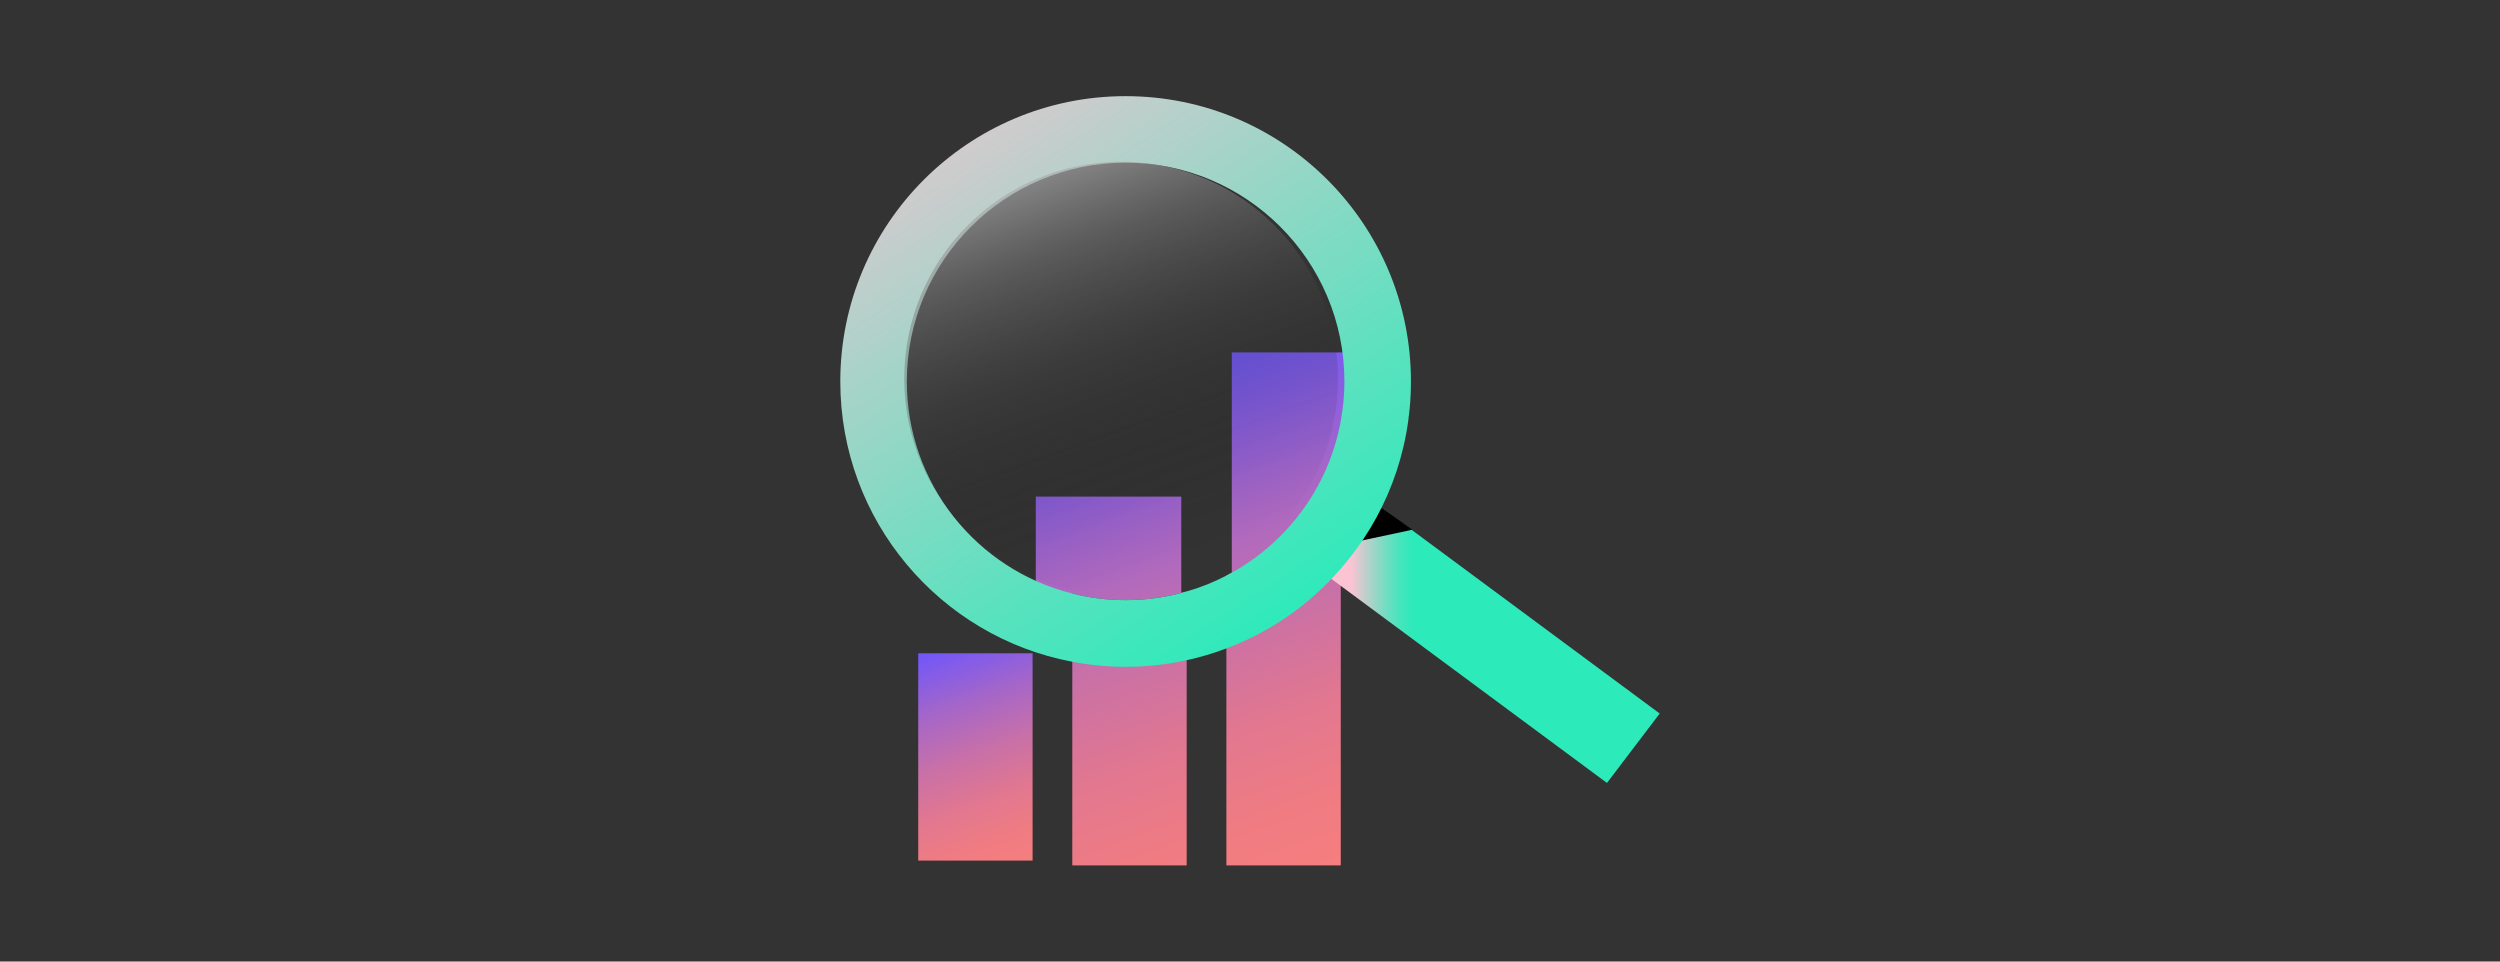<svg width="260" height="100" viewBox="0 0 260 100" fill="none" xmlns="http://www.w3.org/2000/svg">
<rect x="0" y="0" width="260" height="100" fill="#333333" stroke="none"/>
<path d="M107.389 67.942H95.495V89.501H107.389V67.942Z" fill="url(#paint0_linear_3889_3306)"/>
<path d="M123.414 61.509V90H111.518V61.728C113.284 62.181 115.152 62.414 117.064 62.414C119.268 62.414 121.399 62.108 123.414 61.509ZM127.544 59.86V90H139.44V43.775C138.17 50.796 133.675 56.678 127.544 59.86ZM128.106 36.649V62.249C135.903 58.202 141.621 50.721 143.235 41.791V36.649H128.106ZM107.723 51.648V64.624C109.969 65.199 112.346 65.497 114.777 65.497C117.58 65.497 120.29 65.107 122.852 64.345V51.648H107.723Z" fill="url(#paint1_linear_3889_3306)"/>
<path d="M172.609 74.207L167.124 81.426L135.007 57.647L140.492 50.427L172.609 74.207Z" fill="url(#paint2_linear_3889_3306)"/>
<path d="M141.324 56.277L146.888 55.092L143.642 52.757C143.642 52.757 142.406 54.955 141.324 56.277Z" fill="black"/>
<path d="M117.064 10C100.673 10 87.391 23.282 87.391 39.673C87.391 54.152 97.783 66.238 111.518 68.821C113.313 69.171 115.167 69.347 117.064 69.347C119.239 69.347 121.37 69.113 123.414 68.661C124.829 68.354 126.216 67.945 127.544 67.434C132.171 65.698 136.258 62.822 139.44 59.144C143.994 53.933 146.738 47.132 146.738 39.673C146.738 23.282 133.456 10 117.064 10ZM127.544 59.859C126.231 60.545 124.859 61.1 123.414 61.509C121.399 62.107 119.268 62.413 117.064 62.413C115.152 62.413 113.284 62.18 111.518 61.727C101.622 59.261 94.309 50.328 94.309 39.673C94.309 27.106 104.497 16.918 117.064 16.918C129.631 16.918 139.819 27.106 139.819 39.673C139.819 41.074 139.688 42.446 139.44 43.775C138.17 50.795 133.675 56.677 127.544 59.859Z" fill="url(#paint3_linear_3889_3306)"/>
<path d="M116.597 61.936C129.055 61.936 139.154 51.837 139.154 39.38C139.154 26.922 129.055 16.823 116.597 16.823C104.14 16.823 94.041 26.922 94.041 39.38C94.041 51.837 104.14 61.936 116.597 61.936Z" fill="url(#paint4_linear_3889_3306)"/>
<defs>
<linearGradient id="paint0_linear_3889_3306" x1="91.522" y1="51.154" x2="118.149" y2="125.148" gradientUnits="userSpaceOnUse">
<stop offset="0.193" stop-color="#2DEABA"/>
<stop offset="0.203" stop-color="#4BA1DB"/>
<stop offset="0.213" stop-color="#6C55FF"/>
<stop offset="0.233" stop-color="#7959F2"/>
<stop offset="0.301" stop-color="#A566C8"/>
<stop offset="0.368" stop-color="#C870A8"/>
<stop offset="0.43" stop-color="#E17790"/>
<stop offset="0.487" stop-color="#F07C82"/>
<stop offset="0.533" stop-color="#F67E7E"/>
</linearGradient>
<linearGradient id="paint1_linear_3889_3306" x1="106.061" y1="4.089" x2="165.244" y2="168.554" gradientUnits="userSpaceOnUse">
<stop offset="0.193" stop-color="#2DEABA"/>
<stop offset="0.203" stop-color="#4BA1DB"/>
<stop offset="0.213" stop-color="#6C55FF"/>
<stop offset="0.233" stop-color="#7959F2"/>
<stop offset="0.301" stop-color="#A566C8"/>
<stop offset="0.368" stop-color="#C870A8"/>
<stop offset="0.43" stop-color="#E17790"/>
<stop offset="0.487" stop-color="#F07C82"/>
<stop offset="0.533" stop-color="#F67E7E"/>
</linearGradient>
<linearGradient id="paint2_linear_3889_3306" x1="135.007" y1="65.927" x2="172.609" y2="65.927" gradientUnits="userSpaceOnUse">
<stop offset="0.146" stop-color="#FCC4D3"/>
<stop offset="0.15" stop-color="#F6C5D2"/>
<stop offset="0.197" stop-color="#AFD2C9"/>
<stop offset="0.239" stop-color="#77DCC2"/>
<stop offset="0.274" stop-color="#4EE3BE"/>
<stop offset="0.303" stop-color="#36E8BB"/>
<stop offset="0.32" stop-color="#2DEABA"/>
</linearGradient>
<linearGradient id="paint3_linear_3889_3306" x1="68.831" y1="-34.69" x2="207.303" y2="178.786" gradientUnits="userSpaceOnUse">
<stop offset="0.173" stop-color="#FCC4D3"/>
<stop offset="0.222" stop-color="#D7CACE"/>
<stop offset="0.393" stop-color="#5DE1BF"/>
<stop offset="0.468" stop-color="#2DEABA"/>
</linearGradient>
<linearGradient id="paint4_linear_3889_3306" x1="98.183" y1="-11.789" x2="147.608" y2="125.554" gradientUnits="userSpaceOnUse">
<stop offset="0.117" stop-color="white"/>
<stop offset="0.181" stop-color="#C9C9C9" stop-opacity="0.79"/>
<stop offset="0.271" stop-color="#828282" stop-opacity="0.512"/>
<stop offset="0.353" stop-color="#4A4A4A" stop-opacity="0.292"/>
<stop offset="0.423" stop-color="#212121" stop-opacity="0.133"/>
<stop offset="0.478" stop-color="#090909" stop-opacity="0.036"/>
<stop offset="0.512" stop-opacity="0"/>
</linearGradient>
</defs>
</svg>
